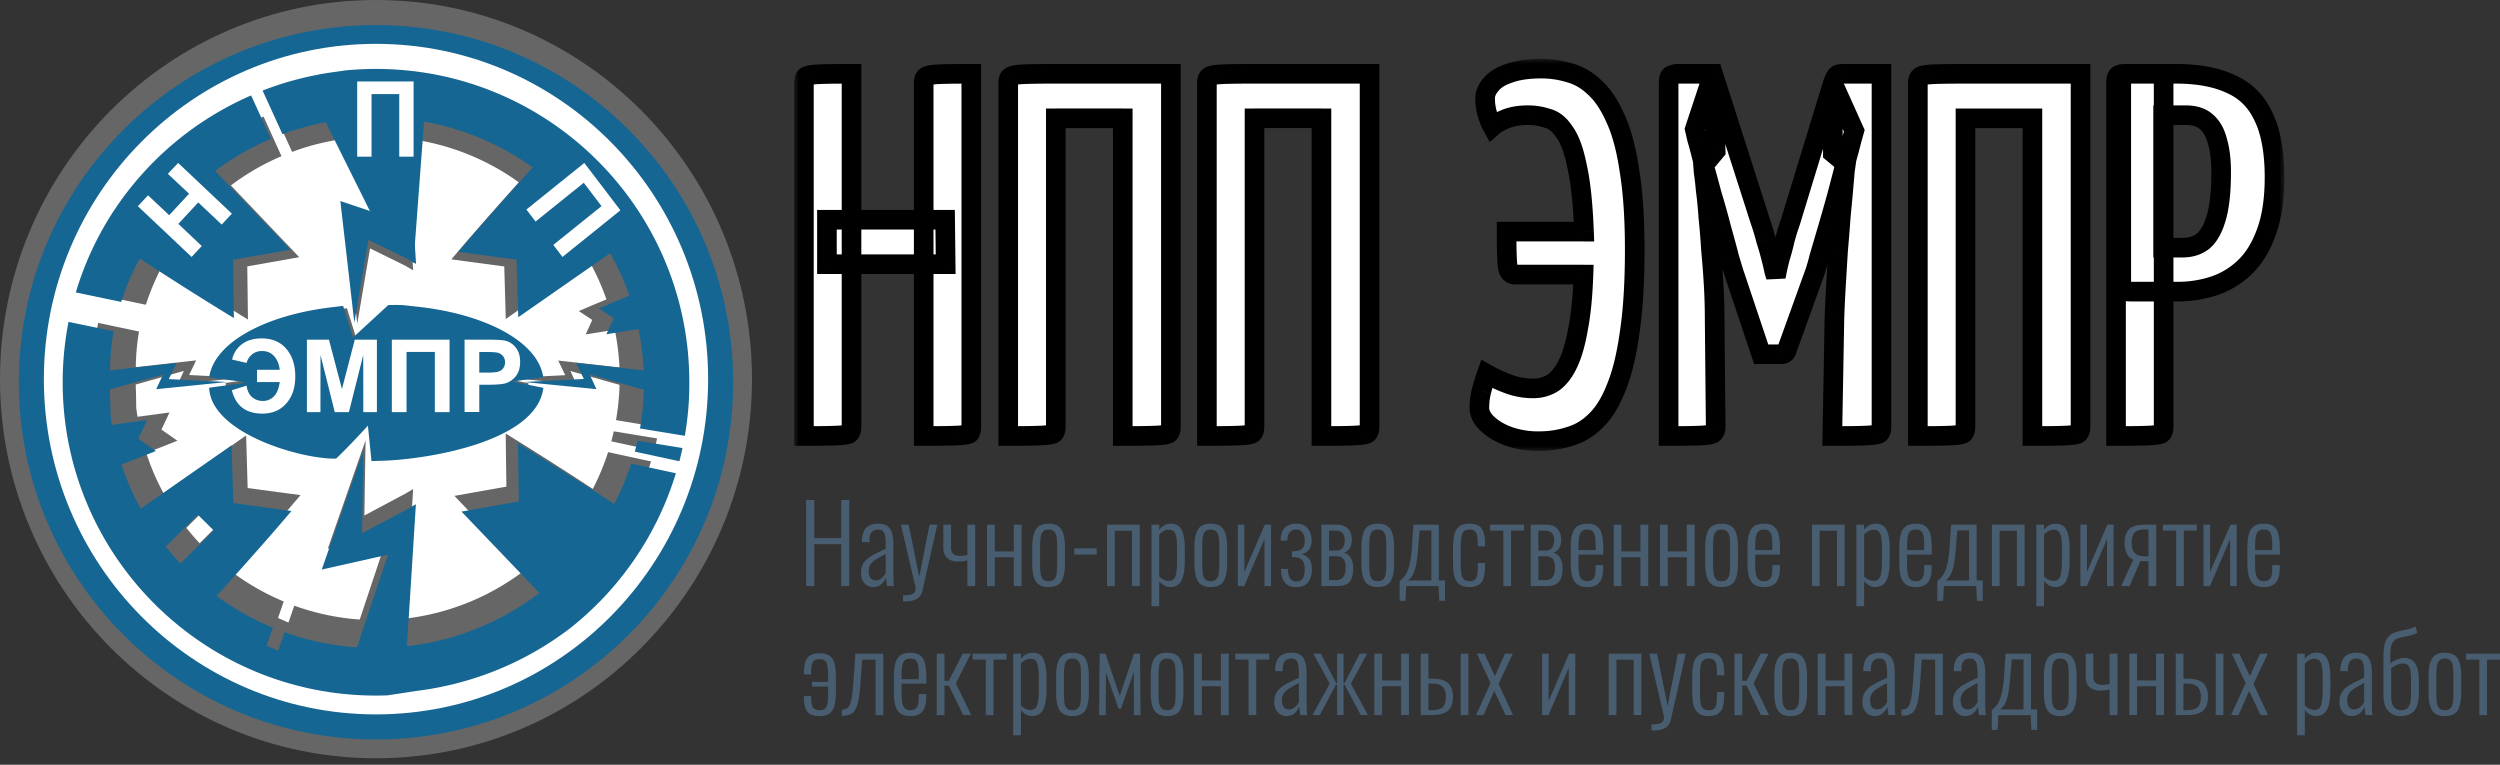 <svg width="255" height="78" fill="none" xmlns="http://www.w3.org/2000/svg"><rect width="100%" height="100%" fill="#333333" stroke="none"/><mask id="a" maskUnits="userSpaceOnUse" x="81" y="6" width="152" height="40" fill="#000"><path fill="#fff" d="M81 6h152v40H81z"/><path d="M94.216 44.472V8.478c0-.317.072-.528.214-.634.142-.14.533-.228 1.174-.263.675-.036 1.831-.053 3.467-.053v35.994c0 .317-.053.546-.16.686-.107.106-.516.176-1.227.211-.676.036-1.831.053-3.468.053zm-12.216 0V8.478c0-.317.053-.528.16-.634.142-.14.551-.228 1.227-.263.676-.036 1.832-.053 3.468-.053v35.994c0 .317-.072.546-.214.686-.107.106-.498.176-1.173.211-.676.036-1.832.053-3.468.053zm2.347-17.522v-4.539h12.057l.053 4.539h-12.11zm18.492 17.522V8.478c0-.317.071-.528.213-.634.142-.14.551-.228 1.227-.263.676-.036 1.814-.053 3.414-.053h11.737v35.994c0 .317-.071.546-.214.686-.142.106-.551.176-1.227.211-.675.036-1.831.053-3.467.053V12.067h-6.829v31.455c0 .317-.071.546-.213.686-.142.106-.551.176-1.227.211-.676.036-1.814.053-3.414.053zm20.265 0V8.478c0-.317.072-.528.214-.634.142-.14.551-.228 1.227-.263.676-.036 1.814-.053 3.414-.053h11.736v35.994c0 .317-.071.546-.213.686-.142.106-.551.176-1.227.211-.676.036-1.831.053-3.467.053V12.067h-6.829v31.455c0 .317-.071.546-.213.686-.143.106-.552.176-1.227.211-.676.036-1.814.053-3.415.053zm33.822.528a9.154 9.154 0 01-2.987-.475c-.889-.317-1.618-.739-2.187-1.267-.569-.527-.854-1.073-.854-1.636 0-.633.071-1.214.213-1.741.143-.563.32-1.144.534-1.742.747.422 1.511.774 2.294 1.055a7.19 7.19 0 002.454.423c.747 0 1.422-.194 2.027-.58.605-.423 1.12-1.092 1.547-2.006.427-.915.765-2.112 1.014-3.59.284-1.477.462-3.29.533-5.435h-6.988c-.427 0-.676-.282-.747-.845-.071-.563-.107-1.742-.107-3.536h7.895c-.106-2.815-.337-5.014-.693-6.597-.32-1.619-.747-2.797-1.28-3.536-.498-.774-1.085-1.25-1.761-1.425a6.262 6.262 0 00-1.974-.317c-.853 0-1.6.123-2.24.37-.605.246-1.067.51-1.387.791a6.36 6.36 0 01-.534-1.32 5.693 5.693 0 01-.213-1.583c0-.457.195-.914.587-1.372.391-.492 1.013-.88 1.867-1.161.853-.317 1.956-.475 3.307-.475.961 0 1.903.14 2.828.422.924.247 1.778.74 2.56 1.478.818.739 1.53 1.794 2.134 3.167.64 1.372 1.121 3.166 1.441 5.383.355 2.181.533 4.856.533 8.022 0 3.378-.178 6.228-.533 8.55-.32 2.287-.783 4.152-1.387 5.595-.569 1.442-1.263 2.55-2.081 3.325-.782.774-1.671 1.301-2.667 1.583-.961.317-2.01.475-3.148.475zm22.715-8.867l-2.72-8.127a55.511 55.511 0 01-.534-1.742c-.213-.845-.48-1.83-.8-2.956a73.028 73.028 0 00-.96-3.43c-.32-1.197-.623-2.305-.907-3.325a54.37 54.37 0 00-.64-2.428l-.214-.95 1.867-5.647 4.802 14.989c.213.598.409 1.249.586 1.952.214.669.392 1.285.534 1.848.142.563.249 1.02.32 1.372l.16.528.107-.528c.071-.352.178-.81.32-1.372.178-.563.338-1.161.48-1.795.178-.668.373-1.302.587-1.9l4.321-14.144 2.187 4.855-.267.95a52.75 52.75 0 01-.64 2.375 249.61 249.61 0 01-.853 3.273c-.32 1.16-.64 2.287-.961 3.377l-.853 2.903c-.214.845-.391 1.443-.534 1.795l-2.774 7.705c-.071.282-.266.422-.586.422h-2.028zm-9.442 8.34V8.477c0-.458.089-.722.267-.792a1.54 1.54 0 01.693-.158h3.574l.267 7.864-1.28 1.53.053.686c.071.423.142 1.038.214 1.848.106.774.195 1.688.266 2.744.107 1.02.196 2.111.267 3.272.107 1.126.196 2.287.267 3.484a57.97 57.97 0 01.106 3.43L175 43.522c0 .317-.089.546-.267.686-.142.106-.551.176-1.227.211-.675.036-1.778.053-3.307.053zm16.698 0l.213-11.929c.036-1.09.089-2.234.16-3.43.071-1.196.142-2.375.213-3.536.107-1.197.196-2.322.267-3.378a283.078 283.078 0 00.427-4.75l.107-.739-1.334-1.108V8.478c.107-.317.213-.546.32-.686.107-.176.32-.264.64-.264h4.001v35.994c0 .317-.071.546-.213.686-.142.106-.569.176-1.281.211-.675.036-1.849.053-3.52.053zm8.726-.001V8.478c0-.317.072-.528.214-.634.142-.14.551-.228 1.227-.263.676-.036 1.814-.053 3.414-.053h11.736v35.994c0 .317-.071.546-.213.686-.142.106-.551.176-1.227.211-.676.036-1.832.053-3.467.053V12.067h-6.829v31.455c0 .317-.071.546-.213.686-.143.106-.552.176-1.227.211-.676.036-1.814.053-3.415.053zm21.76-14.725c-.569 0-.889-.088-.96-.264-.036-.21-.054-.545-.054-1.002V8.53c0-.07.018-.247.054-.528.035-.317.266-.475.693-.475h4.855c2.24 0 4.107.352 5.601 1.055 1.494.669 2.596 1.777 3.308 3.325.747 1.549 1.12 3.607 1.12 6.175 0 2.252-.285 4.135-.854 5.648-.533 1.477-1.262 2.656-2.187 3.536a8.288 8.288 0 01-3.147 1.9c-1.174.387-2.419.58-3.735.58h-4.694zm-1.547 14.725V8.478c0-.352.053-.598.16-.74.142-.14.409-.21.8-.21h2.987c.463 0 .73.158.801.475l.106.475v35.044c0 .317-.071.546-.213.686-.142.106-.551.176-1.227.211-.64.036-1.778.053-3.414.053zm4.801-19.21h1.974c.853 0 1.565-.23 2.134-.687.569-.493 1.013-1.302 1.333-2.428.321-1.126.481-2.656.481-4.591 0-1.232-.125-2.27-.374-3.114-.213-.88-.587-1.549-1.12-2.006-.498-.457-1.209-.686-2.134-.686h-2.294v13.511z"/></mask><path d="M94.216 44.472V8.478c0-.317.072-.528.214-.634.142-.14.533-.228 1.174-.263.675-.036 1.831-.053 3.467-.053v35.994c0 .317-.053.546-.16.686-.107.106-.516.176-1.227.211-.676.036-1.831.053-3.468.053zm-12.216 0V8.478c0-.317.053-.528.16-.634.142-.14.551-.228 1.227-.263.676-.036 1.832-.053 3.468-.053v35.994c0 .317-.072.546-.214.686-.107.106-.498.176-1.173.211-.676.036-1.832.053-3.468.053zm2.347-17.522v-4.539h12.057l.053 4.539h-12.11zm18.492 17.522V8.478c0-.317.071-.528.213-.634.142-.14.551-.228 1.227-.263.676-.036 1.814-.053 3.414-.053h11.737v35.994c0 .317-.071.546-.214.686-.142.106-.551.176-1.227.211-.675.036-1.831.053-3.467.053V12.067h-6.829v31.455c0 .317-.071.546-.213.686-.142.106-.551.176-1.227.211-.676.036-1.814.053-3.414.053zm20.265 0V8.478c0-.317.072-.528.214-.634.142-.14.551-.228 1.227-.263.676-.036 1.814-.053 3.414-.053h11.736v35.994c0 .317-.071.546-.213.686-.142.106-.551.176-1.227.211-.676.036-1.831.053-3.467.053V12.067h-6.829v31.455c0 .317-.071.546-.213.686-.143.106-.552.176-1.227.211-.676.036-1.814.053-3.415.053zm33.822.528a9.154 9.154 0 01-2.987-.475c-.889-.317-1.618-.739-2.187-1.267-.569-.527-.854-1.073-.854-1.636 0-.633.071-1.214.213-1.741.143-.563.32-1.144.534-1.742.747.422 1.511.774 2.294 1.055a7.19 7.19 0 002.454.423c.747 0 1.422-.194 2.027-.58.605-.423 1.12-1.092 1.547-2.006.427-.915.765-2.112 1.014-3.59.284-1.477.462-3.29.533-5.435h-6.988c-.427 0-.676-.282-.747-.845-.071-.563-.107-1.742-.107-3.536h7.895c-.106-2.815-.337-5.014-.693-6.597-.32-1.619-.747-2.797-1.28-3.536-.498-.774-1.085-1.25-1.761-1.425a6.262 6.262 0 00-1.974-.317c-.853 0-1.6.123-2.24.37-.605.246-1.067.51-1.387.791a6.36 6.36 0 01-.534-1.32 5.693 5.693 0 01-.213-1.583c0-.457.195-.914.587-1.372.391-.492 1.013-.88 1.867-1.161.853-.317 1.956-.475 3.307-.475.961 0 1.903.14 2.828.422.924.247 1.778.74 2.56 1.478.818.739 1.53 1.794 2.134 3.167.64 1.372 1.121 3.166 1.441 5.383.355 2.181.533 4.856.533 8.022 0 3.378-.178 6.228-.533 8.55-.32 2.287-.783 4.152-1.387 5.595-.569 1.442-1.263 2.55-2.081 3.325-.782.774-1.671 1.301-2.667 1.583-.961.317-2.01.475-3.148.475zm22.715-8.867l-2.72-8.127a55.511 55.511 0 01-.534-1.742c-.213-.845-.48-1.83-.8-2.956a73.028 73.028 0 00-.96-3.43c-.32-1.197-.623-2.305-.907-3.325a54.37 54.37 0 00-.64-2.428l-.214-.95 1.867-5.647 4.802 14.989c.213.598.409 1.249.586 1.952.214.669.392 1.285.534 1.848.142.563.249 1.02.32 1.372l.16.528.107-.528c.071-.352.178-.81.32-1.372.178-.563.338-1.161.48-1.795.178-.668.373-1.302.587-1.9l4.321-14.144 2.187 4.855-.267.95a52.75 52.75 0 01-.64 2.375 249.61 249.61 0 01-.853 3.273c-.32 1.16-.64 2.287-.961 3.377l-.853 2.903c-.214.845-.391 1.443-.534 1.795l-2.774 7.705c-.071.282-.266.422-.586.422h-2.028zm-9.442 8.34V8.477c0-.458.089-.722.267-.792a1.54 1.54 0 01.693-.158h3.574l.267 7.864-1.28 1.53.053.686c.071.423.142 1.038.214 1.848.106.774.195 1.688.266 2.744.107 1.02.196 2.111.267 3.272.107 1.126.196 2.287.267 3.484a57.97 57.97 0 01.106 3.43L175 43.522c0 .317-.089.546-.267.686-.142.106-.551.176-1.227.211-.675.036-1.778.053-3.307.053zm16.698 0l.213-11.929c.036-1.09.089-2.234.16-3.43.071-1.196.142-2.375.213-3.536.107-1.197.196-2.322.267-3.378a283.078 283.078 0 00.427-4.75l.107-.739-1.334-1.108V8.478c.107-.317.213-.546.32-.686.107-.176.32-.264.64-.264h4.001v35.994c0 .317-.071.546-.213.686-.142.106-.569.176-1.281.211-.675.036-1.849.053-3.52.053zm8.726-.001V8.478c0-.317.072-.528.214-.634.142-.14.551-.228 1.227-.263.676-.036 1.814-.053 3.414-.053h11.736v35.994c0 .317-.071.546-.213.686-.142.106-.551.176-1.227.211-.676.036-1.832.053-3.467.053V12.067h-6.829v31.455c0 .317-.071.546-.213.686-.143.106-.552.176-1.227.211-.676.036-1.814.053-3.415.053zm21.76-14.725c-.569 0-.889-.088-.96-.264-.036-.21-.054-.545-.054-1.002V8.53c0-.07.018-.247.054-.528.035-.317.266-.475.693-.475h4.855c2.24 0 4.107.352 5.601 1.055 1.494.669 2.596 1.777 3.308 3.325.747 1.549 1.12 3.607 1.12 6.175 0 2.252-.285 4.135-.854 5.648-.533 1.477-1.262 2.656-2.187 3.536a8.288 8.288 0 01-3.147 1.9c-1.174.387-2.419.58-3.735.58h-4.694zm-1.547 14.725V8.478c0-.352.053-.598.16-.74.142-.14.409-.21.8-.21h2.987c.463 0 .73.158.801.475l.106.475v35.044c0 .317-.071.546-.213.686-.142.106-.551.176-1.227.211-.64.036-1.778.053-3.414.053zm4.801-19.21h1.974c.853 0 1.565-.23 2.134-.687.569-.493 1.013-1.302 1.333-2.428.321-1.126.481-2.656.481-4.591 0-1.232-.125-2.27-.374-3.114-.213-.88-.587-1.549-1.12-2.006-.498-.457-1.209-.686-2.134-.686h-2.294v13.511z" fill="#fff"/><path d="M94.216 44.472h-1v1h1v-1zm.214-36.628l.596.804.057-.043.05-.05-.703-.71zm1.174-.263l-.052-1-.003.001.055.999zm3.467-.053h1v-1h-1v1zm-.16 36.68l.703.711.051-.05.043-.057-.797-.604zm-1.227.211l-.05-.998h-.002l.052.998zM82 44.472h-1v1h1v-1zm.16-36.628l.703.711-.703-.71zm1.227-.263l-.052-1 .052 1zm3.468-.053h1v-1h-1v1zm-.214 36.68l-.703-.71.703.71zM84.347 26.95h-1v1h1v-1zm0-4.539v-1h-1v1h1zm12.057 0l1-.012-.012-.988h-.988v1zm.053 4.539v1h1.012l-.012-1.012-1 .012zm6.382 17.522h-1v1h1v-1zm.213-36.628l.596.804.057-.043.05-.05-.703-.71zm1.227-.263l-.052-1 .052 1zm15.151-.053h1v-1h-1v1zm-.214 36.68l.596.803.057-.042.051-.05-.704-.71zm-1.227.211l-.052-.998.052.998zm-3.467.053h-1v1h1v-1zm0-32.405h1v-1h-1v1zm-6.829 0v-1h-1v1h1zm-.213 32.141l.596.803.057-.042.05-.05-.703-.71zm15.624.264h-1v1h1v-1zm.214-36.628l.596.804.057-.043.05-.05-.703-.71zm1.227-.263l-.052-1 .052 1zm15.15-.053h1v-1h-1v1zm-.213 36.68l.596.803.057-.042.05-.05-.703-.71zm-1.227.211l-.052-.998.052.998zm-3.467.053h-1v1h1v-1zm0-32.405h1v-1h-1v1zm-6.829 0v-1h-1v1h1zm-.213 32.141l.596.803.057-.042.05-.05-.703-.71zm26.193.317l-.336.942.012.004.324-.946zm-2.187-1.267l-.68.733.68-.733zm-.641-3.377l.966.26.002-.008.002-.007-.97-.245zm.534-1.742l.492-.87-1.035-.585-.399 1.119.942.336zm2.294 1.055l-.339.941.339-.94zm4.481-.158l.539.842.017-.01.017-.012-.573-.82zm1.547-2.005l.906.422-.906-.422zm1.014-3.59l-.982-.188-.003.011-.001.011.986.167zm.533-5.435l1 .033.034-1.033h-1.034v1zm-7.735-.845l.992-.125-.992.125zm-.107-3.536v-1h-1v1h1zm7.895 0v1h1.039l-.039-1.038-1 .038zm-.693-6.597l-.981.194.002.012.003.013.976-.22zm-1.28-3.536l-.841.54.014.023.016.022.811-.585zm-1.761-1.425l-.313.95.03.01.031.007.252-.967zm-4.214.052l-.359-.933-.009.004-.01.003.378.926zm-1.387.792l-.876.483.601 1.09.935-.822-.66-.75zm-.16-4.275l.76.65.011-.014.012-.014-.783-.622zm1.867-1.161l.313.95.017-.006.018-.006-.348-.938zm6.135-.053l-.291.957.016.005.017.005.258-.967zm2.56 1.478l-.686.727.008.008.008.007.67-.742zm2.134 3.167l-.915.403.005.01.004.01.906-.423zm1.441 5.383l-.99.143.001.009.002.009.987-.161zm0 16.572l-.989-.151-.002.013.991.138zm-1.387 5.595l-.923-.387-.004.01-.004.01.931.367zm-2.081 3.325l-.687-.727-.008.008-.008.008.703.71zm-2.667 1.583l-.272-.962-.021.006-.02.006.313.95zm19.567-8.392l-.948.318.229.682h.719v-1zm-2.72-8.127l.948-.318-.001-.002-.947.32zm-.534-1.742l-.969.245.004.019.006.019.959-.283zm-.8-2.956l-.97.245.004.015.004.014.962-.274zm-.96-3.43l-.966.258.004.018.006.017.956-.293zm-.907-3.325l-.972.237.004.016.005.015.963-.268zm-.64-2.428l-.976.22.007.032.01.033.959-.285zm-.214-.95l-.949-.314-.087.263.061.27.975-.219zm1.867-5.647l.953-.305-.223-.695h-.73v1zm4.802 14.989l-.953.305.005.015.006.016.942-.336zm.586 1.952l-.969.245.007.03.01.03.952-.305zm.534 1.848l.969-.245-.969.245zm.32 1.372l-.98.198.009.047.014.045.957-.29zm.16.528l-.957.29 1.937-.092-.98-.198zm.107-.528l-.98-.198.98.198zm.32-1.372l-.954-.302-.009.028-.007.029.97.245zm.48-1.795l-.966-.257-.005.019-.005.02.976.218zm.587-1.9l.942.336.007-.021.007-.023-.956-.292zm4.321-14.144l-.948-.32-.004.014-.004.014.956.292zm2.187 4.855l.963.27.098-.35-.149-.33-.912.41zm-.267.95l-.962-.27-.006.02-.004.019.972.231zm-.64 2.375l-.96-.277-.005.016-.004.016.969.245zm-.853 3.273l.964.265.002-.007-.966-.258zm-.961 3.377l-.959-.281.959.281zm-.853 2.903l-.959-.283-.006.02-.005.018.97.245zm-.534 1.795l-.927-.375-.007.018-.006.018.94.339zm-2.774 7.705l-.941-.339-.016.047-.012.047.969.245zm-12.056 8.761h-1v1h1v-1zm.267-36.786l.368.93.038-.015.037-.019-.443-.896zM175 15.392l.767.641.246-.293-.013-.382-1 .034zm-1.28 1.53l-.767-.641-.262.312.032.407.997-.078zm.053.686l-.997.078.004.044.007.044.986-.166zm.214 1.848l-.997.087.003.025.003.024.991-.136zm.266 2.744l-.997.067.001.019.002.018.994-.104zm.267 3.272l-.998.061.001.017.001.017.996-.095zm.267 3.484l-.998.059.998-.06zm.106 3.43h-1v.01l1-.01zM175 43.522h1v-.01l-1 .01zm-.267.686l.596.803.013-.009.012-.01-.621-.784zm12.164.264l-1-.018-.018 1.018h1.018v-1zm.213-11.928l-1-.032v.015l1 .017zm.373-6.966l-.996-.09-.001.015-.001.014.998.06zm.267-3.378l-.995-.097-.002.015-.001.015.998.067zm.427-4.75l-.99-.143-.005.033-.002.032.997.078zm.107-.739l.989.143.08-.554-.43-.358-.639.77zm-1.334-1.108h-1v.469l.361.3.639-.77zm.32-7.811l.797.604.031-.041.027-.045-.855-.518zm4.641-.264h1v-1h-1v1zm-.213 36.68l.596.803.057-.042.05-.05-.703-.71zm-1.281.211l-.049-.998h-.003l.052.998zm5.206.053h-1v1h1v-1zm.214-36.628l.596.804.057-.043.05-.05-.703-.71zm1.227-.263l-.052-1 .052 1zm15.15-.053h1v-1h-1v1zm-.213 36.68l.596.803.057-.042.05-.05-.703-.71zm-1.227.211l-.052-.998.052.998zm-3.467.053h-1v1h1v-1zm0-32.405h1v-1h-1v1zm-6.829 0v-1h-1v1h1zm-.213 32.141l.596.803.057-.042.05-.05-.703-.71zm16.158-14.725l-.986.166.018.108.041.101.927-.375zm0-21.48l.992.125.001-.014-.993-.111zm11.149.58l-.426.905.009.004.009.004.408-.913zm3.308 3.325l-.909.418.004.008.004.009.901-.435zm.266 11.823l-.936-.353-.004.013.94.34zm-2.187 3.536l.689.724-.689-.724zm-3.147 1.9l.313.95-.313-.95zm-9.976 15.305h-1v1h1v-1zm.16-36.733l-.703-.711-.051.05-.043.057.797.604zm4.694.739h1v-.111l-.024-.108-.976.219zm-.213 35.73l.596.803.057-.042.05-.05-.703-.71zm-1.227.211l-.052-.998h-.003l.055.998zm1.387-19.158h-1v1h1v-1zm4.108-.686l.626.78.014-.012.014-.012-.654-.756zm1.333-2.428l-.961-.273.961.273zm.107-7.705l-.972.235.006.024.007.023.959-.282zm-1.12-2.006l-.677.736.013.012.013.011.651-.759zm-4.428-.686v-1h-1v1h1zM95.217 44.472V8.478h-2v35.994h2zm0-35.994c0-.092.01-.107 0-.077a.538.538 0 01-.191.247L93.834 7.04c-.541.402-.618 1.043-.618 1.437h2zm-.084.077c-.084.084-.155.112-.156.113-.006.003.014-.006.072-.02.12-.026.316-.053.61-.069l-.11-1.997c-.347.02-.667.054-.938.115-.228.052-.602.157-.884.437l1.406 1.421zm.523.024c.647-.033 1.78-.051 3.415-.051v-2c-1.636 0-2.815.017-3.52.054l.105 1.997zm2.415-1.051v35.994h2V7.528h-2zm0 35.994a1.308 1.308 0 01-.014.182c-.002.008 0 .002.007-.015a.417.417 0 01.05-.085l1.594 1.208c.308-.406.363-.908.363-1.29h-2zm.137-.025a.778.778 0 01.243-.163.594.594 0 01-.096.02c-.147.026-.38.05-.72.067l.099 1.997a8.29 8.29 0 00.96-.092c.13-.023.27-.053.403-.099.11-.037.328-.12.517-.308l-1.406-1.422zm-.576-.076c-.647.034-1.78.051-3.416.051v2c1.637 0 2.816-.017 3.52-.054l-.104-1.997zM83 44.472V8.478h-2v35.994h2zm0-35.994a1.097 1.097 0 01.01-.151.336.336 0 01-.028.067c-.02.04-.056.1-.119.161l-1.406-1.421a1.491 1.491 0 00-.386.703 2.63 2.63 0 00-.071.64h2zm-.137.077a.646.646 0 01-.163.117c-.004.002.02-.008.084-.021.13-.029.342-.056.655-.072l-.104-1.997a6.305 6.305 0 00-.972.113c-.227.05-.616.152-.906.439l1.406 1.421zm.576.024c.647-.033 1.78-.051 3.416-.051v-2c-1.636 0-2.816.017-3.52.054l.104 1.997zm2.416-1.051v35.994h2V7.528h-2zm0 35.994a.73.73 0 01-.005.092l-.004.02a.43.43 0 01.091-.137l1.407 1.422c.418-.413.51-.964.51-1.397h-2zm.083-.025a.77.77 0 01.172-.13c.036-.019.06-.027.065-.029.007-.002-.016.006-.084.018a5.838 5.838 0 01-.675.065l.104 1.997a7.57 7.57 0 00.925-.093 2.56 2.56 0 00.396-.101c.111-.04.32-.124.504-.305l-1.407-1.422zm-.522-.076c-.647.034-1.78.051-3.416.051v2c1.636 0 2.815-.017 3.52-.054l-.104-1.997zm-.069-16.471v-4.539h-2v4.539h2zm-1-3.539h12.057v-2H84.347v2zm11.057-.988l.053 4.539 2-.024-.053-4.539-2 .024zm1.053 3.527h-12.11v2h12.11v-2zm7.382 18.522V8.478h-2v35.994h2zm0-35.994c0-.092.011-.107.001-.077a.539.539 0 01-.192.247l-1.192-1.607c-.541.402-.617 1.043-.617 1.437h2zm-.084.077a.613.613 0 01-.116.093.273.273 0 01-.047.024c-.004.002.019-.008.084-.021.13-.029.342-.056.655-.072l-.104-1.997a6.316 6.316 0 00-.972.113c-.227.05-.616.152-.906.439l1.406 1.421zm.576.024c.647-.034 1.762-.051 3.362-.051v-2c-1.6 0-2.762.017-3.466.054l.104 1.997zm3.362-.051h11.737v-2h-11.737v2zm10.737-1v35.994h2V7.528h-2zm0 35.994a.837.837 0 01-.005.092c-.003.02-.005.025-.003.02a.42.42 0 01.091-.137l1.407 1.422c.417-.413.51-.964.51-1.397h-2zm.191-.117c.09-.067.156-.084.135-.077a1.061 1.061 0 01-.123.027c-.149.025-.376.05-.696.066l.104 1.997c.356-.018.672-.047.932-.092.204-.035.558-.106.839-.315l-1.191-1.606zm-.684.016c-.647.034-1.779.051-3.415.051v2c1.636 0 2.815-.017 3.519-.054l-.104-1.997zm-2.415 1.051V12.067h-2v32.405h2zm-1-33.405h-6.829v2h6.829v-2zm-7.829 1v31.455h2V12.067h-2zm0 31.455a.64.64 0 01-.005.092l-.003.02c.002-.005.008-.023.022-.048a.429.429 0 01.07-.089l1.406 1.422c.418-.413.51-.964.51-1.397h-2zm.191-.117c.091-.067.157-.084.135-.077a.88.88 0 01-.122.027c-.149.025-.376.05-.696.066l.104 1.997c.356-.018.671-.047.931-.092.205-.035.559-.106.84-.315l-1.192-1.606zm-.683.016c-.647.034-1.762.051-3.362.051v2c1.601 0 2.762-.017 3.466-.054l-.104-1.997zm17.903 1.051V8.478h-2v35.994h2zm0-35.994c0-.092.012-.107.001-.077a.534.534 0 01-.191.247l-1.192-1.607c-.542.402-.618 1.043-.618 1.437h2zm-.083.077a.646.646 0 01-.116.093.273.273 0 01-.047.024c-.004.002.019-.008.084-.021.13-.029.342-.056.655-.072l-.104-1.997a6.3 6.3 0 00-.972.113c-.227.05-.616.152-.906.439l1.406 1.421zm.576.024c.647-.034 1.762-.051 3.362-.051v-2c-1.601 0-2.762.017-3.466.054l.104 1.997zm3.362-.051h11.736v-2h-11.736v2zm10.736-1v35.994h2V7.528h-2zm0 35.994a.905.905 0 01-.004.092l-.004.02c.002-.005.008-.023.023-.048a.389.389 0 01.069-.089l1.406 1.422c.418-.413.51-.964.51-1.397h-2zm.191-.117c.091-.067.157-.084.135-.077a.963.963 0 01-.122.027c-.149.025-.376.05-.696.066l.104 1.997c.356-.018.671-.047.931-.092.205-.035.559-.106.84-.315l-1.192-1.606zm-.683.016c-.647.034-1.779.051-3.415.051v2c1.635 0 2.815-.017 3.519-.054l-.104-1.997zm-2.415 1.051V12.067h-2v32.405h2zm-1-33.405h-6.829v2h6.829v-2zm-7.829 1v31.455h2V12.067h-2zm0 31.455a.64.64 0 01-.005.092c-.002.02-.005.025-.003.02a.24.24 0 01.022-.048.456.456 0 01.069-.089l1.407 1.422c.418-.413.51-.964.51-1.397h-2zm.191-.117c.091-.067.157-.084.135-.077a1.074 1.074 0 01-.122.027c-.149.025-.377.05-.696.066l.104 1.997c.356-.018.671-.047.931-.092.204-.035.559-.106.84-.315l-1.192-1.606zm-.683.016c-.647.034-1.763.051-3.363.051v2c1.601 0 2.762-.017 3.467-.054l-.104-1.997zm30.459.579a8.156 8.156 0 01-2.663-.421l-.648 1.892c1.038.356 2.144.529 3.311.529v-2zm-2.652-.417c-.788-.28-1.392-.64-1.842-1.058l-1.36 1.467c.687.637 1.541 1.122 2.531 1.475l.671-1.884zm-1.842-1.058c-.445-.412-.534-.71-.534-.903h-2c0 .934.48 1.727 1.174 2.37l1.36-1.467zm-.534-.903c0-.559.063-1.05.179-1.481l-1.931-.52a7.654 7.654 0 00-.248 2.001h2zm.183-1.496c.134-.53.302-1.08.506-1.651l-1.884-.672c-.223.625-.41 1.236-.561 1.833l1.939.49zm-.928-1.117c.794.45 1.61.825 2.447 1.126l.677-1.881a13.936 13.936 0 01-2.14-.986l-.984 1.741zm2.447 1.126a8.196 8.196 0 002.793.482v-2a6.198 6.198 0 01-2.116-.363l-.677 1.881zm2.793.482c.93 0 1.794-.244 2.566-.739l-1.078-1.684a2.68 2.68 0 01-1.488.423v2zm2.6-.761c.792-.553 1.405-1.385 1.88-2.403l-1.812-.845c-.379.812-.797 1.317-1.214 1.608l1.146 1.64zm1.88-2.403c.479-1.025.836-2.317 1.094-3.845l-1.972-.332c-.241 1.427-.559 2.528-.934 3.332l1.812.845zm1.09-3.822c.297-1.546.478-3.414.551-5.592l-1.999-.067c-.07 2.114-.245 3.87-.516 5.28l1.964.379zm-.449-6.625h-6.988v2h6.988v-2zm-6.988 0a.394.394 0 01.242.126c.032.036.038.059.033.044a.62.62 0 01-.03-.14l-1.984.25c.048.386.173.82.483 1.17a1.64 1.64 0 001.256.55v-2zm.245.03c-.062-.49-.099-1.604-.099-3.411h-2c0 1.781.034 3.025.115 3.662l1.984-.251zm-1.099-2.411h7.895v-2h-7.895v2zm8.895-1.038c-.108-2.838-.342-5.108-.717-6.778l-1.952.438c.336 1.496.564 3.625.67 6.416l1.999-.076zm-.712-6.753c-.329-1.664-.79-3.013-1.451-3.928l-1.621 1.171c.406.563.799 1.571 1.11 3.145l1.962-.388zm-1.42-3.883c-.59-.917-1.362-1.595-2.35-1.852l-.504 1.935c.364.095.765.367 1.172.999l1.682-1.082zm-2.289-1.834a7.26 7.26 0 00-2.287-.367v2c.57 0 1.122.089 1.661.266l.626-1.899zm-2.287-.367c-.947 0-1.82.136-2.599.436l.718 1.867c.501-.193 1.122-.303 1.881-.303v-2zm-2.618.443c-.659.269-1.233.584-1.67.967l1.321 1.502c.204-.18.554-.392 1.104-.617l-.755-1.852zm-.134 1.235a5.444 5.444 0 01-.448-1.114l-1.922.555a7.45 7.45 0 00.619 1.525l1.751-.966zm-.448-1.114a4.677 4.677 0 01-.174-1.306h-2c0 .648.082 1.27.252 1.861l1.922-.555zm-.174-1.306c0-.152.061-.388.347-.722l-1.52-1.3c-.497.58-.827 1.26-.827 2.022h2zm.37-.75c.228-.287.653-.588 1.397-.833l-.626-1.9c-.963.318-1.783.791-2.337 1.49l1.566 1.243zm1.432-.845c.702-.26 1.675-.413 2.959-.413V6c-1.418 0-2.65.165-3.655.537l.696 1.876zM157.246 8a8.66 8.66 0 012.537.379l.582-1.913A10.66 10.66 0 00157.246 6v2zm2.57.389c.745.198 1.455.599 2.132 1.238l1.373-1.454c-.888-.839-1.885-1.423-2.99-1.717l-.515 1.933zm2.148 1.253c.683.617 1.322 1.54 1.889 2.828l1.83-.806c-.642-1.458-1.425-2.645-2.378-3.506l-1.341 1.484zm1.898 2.847c.584 1.252 1.045 2.942 1.357 5.104l1.979-.286c-.328-2.272-.827-4.17-1.523-5.663l-1.813.845zm1.36 5.122c.344 2.11.52 4.727.52 7.861h2c0-3.2-.179-5.93-.546-8.183l-1.974.322zm.52 7.861c0 3.347-.176 6.143-.522 8.399l1.977.303c.366-2.39.545-5.293.545-8.702h-2zm-.524 8.412c-.313 2.238-.759 4.01-1.319 5.346l1.845.773c.649-1.55 1.128-3.506 1.455-5.842l-1.981-.277zm-1.327 5.366c-.534 1.355-1.158 2.322-1.837 2.965l1.374 1.453c.957-.905 1.72-2.154 2.324-3.684l-1.861-.734zm-1.853 2.98c-.67.664-1.414 1.1-2.236 1.333l.544 1.924c1.169-.33 2.204-.95 3.098-1.834l-1.406-1.422zm-2.277 1.345c-.848.28-1.79.425-2.835.425v2c1.232 0 2.388-.171 3.461-.525l-.626-1.9zm20.829-7.76l-2.721-8.127-1.897.635 2.721 8.128 1.897-.635zm-2.722-8.129c-.099-.296-.272-.86-.522-1.705l-1.918.566c.249.843.431 1.44.545 1.778l1.895-.639zm-.511-1.667c-.217-.857-.486-1.852-.808-2.984l-1.924.547c.318 1.12.582 2.095.793 2.927l1.939-.49zm-.801-2.956a72.104 72.104 0 00-.973-3.478l-1.912.586c.351 1.146.666 2.273.946 3.382l1.939-.49zm-.963-3.444c-.321-1.199-.624-2.31-.91-3.335l-1.926.537c.283 1.017.584 2.122.904 3.315l1.932-.517zm-.902-3.303a52.898 52.898 0 00-.653-2.476l-1.917.57c.171.575.38 1.366.627 2.38l1.943-.474zm-.636-2.41l-.16-.713-.04-.178-.01-.044-.002-.011-.001-.003v-.001l-.976.219-.975.22v.003a.89.89 0 00.013.056l.04.178.16.712 1.951-.438zm-.239-.417l1.867-5.647-1.899-.628-1.867 5.647 1.899.628zm-.035-5.656l4.801 14.989 1.905-.61-4.801-14.99-1.905.61zm4.812 15.02c.201.564.388 1.184.559 1.861l1.939-.49a22.777 22.777 0 00-.614-2.043l-1.884.672zm.576 1.92c.208.653.38 1.25.516 1.789l1.939-.49a32.61 32.61 0 00-.55-1.907l-1.905.608zm.516 1.789c.141.555.243.995.31 1.325l1.96-.396a29.651 29.651 0 00-.331-1.42l-1.939.49zm.333 1.417a85.177 85.177 0 00.15.495l.008.025.001.006.001.001.957-.29.957-.29-.001-.002-.001-.006a85.177 85.177 0 01-.158-.52l-1.914.581zm1.117.238l.98.198.001-.002.001-.006.005-.025.02-.1.08-.395-1.96-.396a45.03 45.03 0 00-.08.396l-.02.099-.005.024-.002.007v.001l.98.199zm1.087-.33c.067-.33.169-.77.309-1.325l-1.939-.49a30.7 30.7 0 00-.33 1.419l1.96.396zm.293-1.27a22.46 22.46 0 00.503-1.876l-1.952-.438a20.449 20.449 0 01-.458 1.712l1.907.603zm.493-1.838a23.07 23.07 0 01.563-1.82l-1.884-.673a24.713 24.713 0 00-.611 1.98l1.932.513zm.577-1.865l4.321-14.144-1.912-.584-4.322 14.144 1.913.584zm2.453-14.026l2.187 4.856 1.824-.821-2.187-4.856-1.824.821zm3.099 4.445l-.963-.27-.001.004a1.08 1.08 0 00-.015.056l-.05.178-.2.712 1.925.54.2-.712.05-.178.013-.045a.069.069 0 01.003-.01l.001-.003v-.001l-.963-.27zm-1.239.719c-.137.576-.346 1.35-.628 2.329l1.921.555c.286-.992.505-1.8.652-2.421l-1.945-.463zm-.637 2.361c-.248.98-.531 2.066-.85 3.26l1.932.516c.321-1.2.606-2.295.857-3.286l-1.939-.49zm-.848 3.252a220.916 220.916 0 01-.956 3.362l1.919.563c.322-1.096.643-2.228.965-3.394l-1.928-.531zm-.956 3.362l-.853 2.901 1.918.566.854-2.904-1.919-.563zm-.864 2.94c-.212.841-.376 1.38-.491 1.664l1.855.75c.17-.422.361-1.078.575-1.925l-1.939-.49zm-.504 1.7l-2.775 7.705 1.882.678 2.774-7.706-1.881-.677zm-2.803 7.8a.48.48 0 01.185-.25c.121-.087.216-.084.198-.084v2c.301 0 .654-.066.97-.294.327-.234.505-.563.586-.883l-1.939-.49zm.383-.334h-2.028v2h2.028v-2zm-10.47 9.34V8.477h-2v35.994h2zm0-35.995c0-.084.004-.144.009-.185.005-.042.01-.05.005-.037a.485.485 0 01-.082.143.726.726 0 01-.297.217l-.736-1.86c-.469.186-.686.581-.78.861-.094.28-.119.584-.119.86h2zm-.29.104a.544.544 0 01.25-.054v-2c-.395 0-.779.085-1.137.262l.887 1.792zm.25-.054h3.574v-2h-3.574v2zm2.575-.966l.267 7.864 1.999-.068-.267-7.864-1.999.068zm.499 7.188l-1.28 1.53 1.534 1.284 1.28-1.53-1.534-1.284zm-.513 2.172l-.997.078v.003l.001.008.002.032.01.128.04.515 1.994-.155-.04-.515-.01-.128-.002-.033-.001-.008v-.002l-.997.077zm-.933.852c.064.383.133.967.203 1.77l1.993-.176a26.201 26.201 0 00-.224-1.926l-1.972.332zm.209 1.818c.103.745.189 1.635.26 2.675l1.995-.134a40.945 40.945 0 00-.274-2.814l-1.981.273zm.263 2.712c.105 1.004.193 2.08.263 3.23l1.996-.123a78.366 78.366 0 00-.27-3.315l-1.989.208zm.265 3.263c.106 1.113.194 2.263.265 3.448l1.996-.119c-.072-1.207-.162-2.38-.269-3.518l-1.992.189zm.265 3.448c.07 1.178.104 2.302.104 3.371h2c0-1.112-.036-2.276-.108-3.49l-1.996.119zm.104 3.38L174 43.533l2-.02-.107-11.136-2 .02zM174 43.523c0 .069-.01.076.001.047a.354.354 0 01.112-.145l1.241 1.569c.502-.398.646-.976.646-1.47h-2zm.138-.117c.09-.067.156-.084.135-.077a1.061 1.061 0 01-.123.027c-.149.025-.376.05-.696.066l.104 1.997c.356-.018.672-.047.932-.092.204-.035.558-.106.839-.315l-1.191-1.606zm-.684.016c-.647.034-1.727.051-3.255.051v2c1.53 0 2.656-.017 3.359-.054l-.104-1.997zm14.442 1.07l.214-11.929-2-.035-.213 11.927 1.999.036zm.213-11.914c.036-1.081.089-2.215.159-3.404l-1.996-.118a128.35 128.35 0 00-.162 3.457l1.999.065zm.159-3.404c.071-1.195.142-2.374.214-3.534l-1.997-.122c-.071 1.161-.142 2.34-.213 3.538l1.996.118zm.211-3.506c.108-1.203.197-2.336.269-3.4l-1.996-.134a153.21 153.21 0 01-.265 3.356l1.992.178zm.266-3.37c.107-1.093.197-2.046.268-2.86l-1.992-.175c-.071.805-.16 1.752-.266 2.84l1.99.195zm.268-2.86c.071-.81.125-1.447.161-1.91l-1.994-.155c-.035.453-.088 1.082-.159 1.89l1.992.176zm.154-1.844l.08-.554.02-.139.005-.034.001-.01v-.002l-.989-.143-.99-.143-.001.003-.001.009-.005.034-.02.139-.08.554 1.98.286zm-.244-1.651l-1.334-1.108-1.278 1.538 1.333 1.108 1.279-1.538zm-.973-.34V8.479h-2v7.125h2zm-.052-6.805c.045-.134.085-.234.118-.305.035-.076.054-.1.051-.096l-1.594-1.208c-.207.272-.355.626-.471.97l1.896.64zm.227-.487a.545.545 0 01-.234.208c-.051.021-.057.01.019.01v-2c-.463 0-1.121.129-1.495.745l1.71 1.037zm-.215.218h2.774v-2h-2.774v2zm2.774 0h1.014v-2h-1.014v2zm1.014 0h.213v-2h-.213v2zm-.787-1v35.994h2V7.528h-2zm0 35.994a.64.64 0 01-.005.092c-.002.02-.005.025-.003.02.002-.005.008-.023.022-.048a.429.429 0 01.07-.089l1.406 1.422c.418-.413.51-.964.51-1.397h-2zm.191-.117c.096-.071.167-.088.14-.08a1.115 1.115 0 01-.134.029 6.93 6.93 0 01-.74.067l.099 1.997c.373-.018.7-.047.967-.091.133-.022.27-.05.399-.09.116-.037.293-.101.461-.226l-1.192-1.606zm-.737.016c-.646.034-1.796.051-3.468.051v2c1.671 0 2.868-.017 3.572-.054l-.104-1.997zm6.258 1.051V8.478h-2v35.994h2zm0-35.994c0-.092.012-.107.001-.077a.534.534 0 01-.191.247l-1.192-1.607c-.542.402-.618 1.043-.618 1.437h2zm-.083.077a.647.647 0 01-.116.093.32.32 0 01-.047.024c-.004.002.019-.008.084-.021.13-.029.342-.056.655-.072l-.104-1.997a6.3 6.3 0 00-.972.113c-.227.05-.616.152-.906.439l1.406 1.421zm.576.024c.647-.034 1.762-.051 3.362-.051v-2c-1.601 0-2.762.017-3.466.054l.104 1.997zm3.362-.051h11.736v-2h-11.736v2zm10.736-1v35.994h2V7.528h-2zm0 35.994a.905.905 0 01-.004.092l-.004.02c.002-.005.008-.023.022-.048a.429.429 0 01.07-.089l1.406 1.422c.418-.413.51-.964.51-1.397h-2zm.191-.117c.091-.067.157-.084.135-.077a.963.963 0 01-.122.027c-.149.025-.376.05-.696.066l.104 1.997c.356-.018.671-.047.931-.092.205-.035.559-.106.84-.315l-1.192-1.606zm-.683.016c-.647.034-1.779.051-3.415.051v2c1.635 0 2.815-.017 3.519-.054l-.104-1.997zm-2.415 1.051V12.067h-2v32.405h2zm-1-33.405h-6.829v2h6.829v-2zm-7.829 1v31.455h2V12.067h-2zm0 31.455a.64.64 0 01-.005.092c-.002.02-.005.025-.003.02a.19.19 0 01.022-.048.456.456 0 01.069-.089l1.407 1.422c.417-.413.51-.964.51-1.397h-2zm.191-.117c.091-.067.157-.084.135-.077a1.074 1.074 0 01-.122.027c-.15.025-.377.05-.696.066l.104 1.997c.356-.018.671-.047.931-.092.204-.035.559-.106.84-.315l-1.192-1.606zm-.683.016c-.648.034-1.763.051-3.363.051v2c1.601 0 2.762-.017 3.467-.054l-.104-1.997zm18.397-14.674a2.93 2.93 0 01-.282-.011.801.801 0 01-.12-.019c-.014-.004.031.006.101.053a.749.749 0 01.268.338l-1.854.75c.216.536.712.72.955.787.286.08.612.102.932.102v-2zm.026.57c-.021-.123-.04-.387-.04-.836h-2c0 .465.017.87.068 1.168l1.972-.332zm-.04-.836V8.53h-2v19.95h2zm0-19.95c0 .017-.001.02.001-.001l.008-.084a8.5 8.5 0 01.037-.318l-1.984-.25a6.291 6.291 0 00-.062.653h2zm.047-.417a.454.454 0 01-.058.17.563.563 0 01-.17.188c-.117.08-.182.056-.072.056v-2c-.316 0-.71.055-1.058.293-.39.267-.584.667-.629 1.07l1.987.223zm-.3.414h4.855v-2h-4.855v2zm4.855 0c2.143 0 3.853.337 5.175.96l.852-1.81c-1.665-.784-3.689-1.15-6.027-1.15v2zm5.193.968c1.262.565 2.192 1.492 2.807 2.83l1.817-.835c-.808-1.759-2.083-3.049-3.807-3.82l-.817 1.825zm2.815 2.847c.657 1.362 1.021 3.254 1.021 5.74h2c0-2.65-.383-4.875-1.22-6.61l-1.801.87zm1.021 5.74c0 2.176-.276 3.93-.79 5.296l1.872.704c.625-1.66.918-3.671.918-6h-2zm-.794 5.308c-.493 1.365-1.147 2.4-1.936 3.151l1.378 1.45c1.061-1.01 1.865-2.331 2.439-3.922l-1.881-.679zm-1.936 3.151a7.29 7.29 0 01-2.771 1.675l.626 1.9a9.284 9.284 0 003.523-2.126l-1.378-1.449zm-2.771 1.675c-1.067.352-2.205.53-3.422.53v2a12.85 12.85 0 004.048-.63l-.626-1.9zm-3.422.53h-4.694v2h4.694v-2zm-5.241 15.725V8.478h-2v35.994h2zm0-35.994c0-.13.01-.205.017-.237.003-.015.004-.011-.003.005a.476.476 0 01-.057.097l-1.594-1.208c-.317.418-.363.954-.363 1.343h2zm-.137-.028a.484.484 0 01-.114.085c-.025.013-.037.015-.027.012a.52.52 0 01.074-.012c.042-.004.096-.007.164-.007v-2c-.434 0-1.061.062-1.503.5l1.406 1.422zm.097.078h2.987v-2h-2.987v2zm2.987 0c.134 0 .116.025.037-.022a.469.469 0 01-.212-.284l1.951-.438a1.527 1.527 0 00-.718-.997c-.346-.206-.729-.26-1.058-.26v2zm-.175-.306l.08.356.02.09.005.022.001.005.001.001.975-.218.976-.22v-.001l-.002-.006-.005-.022-.02-.09-.08-.355-1.951.438zm.082.256v35.044h2V8.478h-2zm0 35.044a.64.64 0 01-.005.092l-.003.02c.002-.005.008-.023.022-.048a.429.429 0 01.07-.089l1.406 1.422c.418-.413.51-.964.51-1.397h-2zm.191-.117c.091-.067.157-.084.135-.077a.88.88 0 01-.122.027c-.149.025-.376.05-.696.066l.104 1.997c.356-.018.671-.047.931-.092.205-.035.559-.106.84-.315l-1.192-1.606zm-.686.016c-.609.033-1.722.051-3.359.051v2c1.635 0 2.798-.017 3.469-.054l-.11-1.997zm1.442-17.16h1.974v-2h-1.974v2zm1.974 0c1.041 0 1.985-.283 2.76-.907l-1.253-1.558c-.362.29-.841.465-1.507.465v2zm2.788-.93c.777-.673 1.295-1.693 1.641-2.91l-1.923-.547c-.295 1.034-.666 1.632-1.027 1.945l1.309 1.512zm1.641-2.91c.357-1.254.519-2.89.519-4.865h-2c0 1.894-.159 3.32-.442 4.318l1.923.547zm.519-4.865c0-1.293-.13-2.432-.415-3.397l-1.918.565c.213.725.333 1.66.333 2.832h2zm-.402-3.35c-.249-1.025-.708-1.9-1.441-2.529l-1.302 1.518c.334.287.621.748.799 1.482l1.944-.471zm-1.416-2.506c-.741-.681-1.728-.95-2.81-.95v2c.767 0 1.203.189 1.457.422l1.353-1.472zm-2.81-.95h-2.294v2h2.294v-2zm-3.294 1v13.511h2V11.75h-2z" fill="#000" mask="url(#a)"/><path d="M38.351 74.786c19.77 0 35.795-16.026 35.795-35.795 0-19.77-16.026-35.795-35.795-35.795-19.768 0-35.794 16.026-35.794 35.795 0 19.769 16.026 35.795 35.794 35.795z" fill="#fff"/><path d="M38.352 77.342c21.18 0 38.351-17.313 38.351-38.67C76.703 17.313 59.533 0 38.352 0 17.17 0 0 17.314 0 38.671 0 60.03 17.17 77.342 38.352 77.342z" fill="#666"/><path d="M38.352 75.425c20.121 0 36.434-16.312 36.434-36.434 0-20.122-16.313-36.434-36.434-36.434-20.122 0-36.435 16.312-36.435 36.434 0 20.122 16.313 36.434 36.434 36.434z" fill="#166693"/><path d="M38.352 72.868c18.71 0 33.877-15.31 33.877-34.197 0-18.886-15.167-34.197-33.877-34.197S4.475 19.784 4.475 38.671s15.167 34.197 33.877 34.197z" fill="#fff"/><path d="M60.95 61.588c12.482-12.483 12.482-32.712 0-45.195-12.484-12.483-32.713-12.483-45.196 0-12.483 12.483-12.483 32.712 0 45.195 12.484 12.483 32.712 12.483 45.195 0z" fill="#fff"/><path fill-rule="evenodd" clip-rule="evenodd" d="M67.025 44.718c-.093.42-.193.832-.301 1.244l-4.373-.948c.093-.335.178-.677.255-1.019l4.42.723zM23.552 18.914l6.97 7.321-5.3.94.069 5.418a336.907 336.907 0 01-8.707-5.534 25.37 25.37 0 00-1.707 4.026l-4.211-.886c2.441-8.215 8.444-14.907 16.216-18.312l1.831 4.042a24.36 24.36 0 00-5.16 2.985zm33.986 3.995a23.74 23.74 0 00-1.39-1.54l-3.006 2.993 1.468 1.461 2.928-2.914zM20.362 55.413l3.082-3.07-1.468-1.461-2.966 2.961c.425.536.88 1.065 1.352 1.57zm21.84-23.892c-1.537-.164-1.089-.164-2.634-.164L36.3 34.381l-.912-2.938c-.03 0-.757.093-.788.093-6.428.715-11.117 3.334-11.58 6.537v.023c4.272.622 4.264.342 0 .964v.015c.2 4.275 8.675 6.67 11.735 6.576 0 0 .965-.894 2.943-3.062l.333 3.303c.046 0 .903-.023.95-.023 4.04-.11 14.27-1.703 14.926-6.747v-.031l-2.874-.59 2.866-.397v-.023c-.471-3.226-5.215-5.86-11.697-6.56zm25.418 9.187C68.987 23.18 59.987 6.68 37.891 9.206l-3.074.474c-.472.062-.95.132-1.414.217l-.27.04h.053a28.27 28.27 0 00-5.23 1.5l1.839 4.057a24.466 24.466 0 016.806-1.485l3.083 9.234-4.543-1.54 1.298 11.318 1.306-7.687 3.6 1.772.796.466-.843-13.462a24.654 24.654 0 0111.62 4.485c-2.635 2.953-4.543 5.09-6.876 7.858l5.393.723.154 5.363 8.49-5.946a24.527 24.527 0 011.778 3.948 120.02 120.02 0 00-2.813 1.19l1.368.901-.672 1.477 2.966-.474c.255 1.243.418 2.526.48 3.84l-6.25-.7.718 1.492-5.532.28 6.69.66-.633-1.367 5.014 1.414a23.957 23.957 0 01-.363 3.599l4.427.73c.17-.94.286-1.904.363-2.875zM39.104 67.733l3.206-.49c.51-.062 1.013-.14 1.507-.233l.054-.008h-.008c10.708-1.95 19.369-9.739 22.544-19.936l-4.38-.949a24.294 24.294 0 01-1.561 3.754 374.526 374.526 0 00-8.885-5.65l.07 5.417-5.3.94 7.2 7.563a24.774 24.774 0 01-12.237 4.96l.827-13.214-.796.466-4.18 2.231.124-7.672-3.848 11.045 6.127-1.391-2.874 8.627a24.607 24.607 0 01-6.675-1.414l-.595 1.718-1.066-.459.58-1.687a24.67 24.67 0 01-5.2-2.953c2.657-2.977 4.566-5.115 6.914-7.897l-5.392-.723-.155-5.363-8.42 5.9a24.035 24.035 0 01-1.77-4.12c1.167-.443 2.07-.793 3.175-1.244l-1.622-1.134.819-1.741-3.26.435a31.586 31.586 0 01-.132-.917 75.022 75.022 0 00-.054-2.37l4.914-1.392-.634 1.368 6.56-.676-5.393-.273.718-1.492-6.157.692c.023-1.205.108-2.355.332-3.638l-4.172-.878c-.092.482-.177.964-.24 1.454-.107.668-.2 1.336-.293 1.997-.008-.039-.015-.062-.015-.054 0 .054-.008.116-.008.17-.433 3.14.533 4.874-.131 7.486-2.627 8.526 8.76 24.436 29.782 23.745z" fill="#666"/><path fill-rule="evenodd" clip-rule="evenodd" d="M39.517 70.927l3.106-.472a29.7 29.7 0 001.665-.256l.054-.007h-.015a32.245 32.245 0 0013.801-6.094A32.043 32.043 0 0068.94 48.27l-4.561-.984a26.752 26.752 0 01-1.728 4.12c-3.648-2.362-6.42-4.127-9.813-6.202l.078 5.946-5.847 1.03 7.946 8.3a27.322 27.322 0 01-13.507 5.436l.914-14.487-.876.511-4.616 2.447.132-8.41-4.244 12.119 6.761-1.518-3.175 9.455a27.414 27.414 0 01-7.373-1.55l-.659 1.882-1.177-.503.643-1.843a26.777 26.777 0 01-5.74-3.236c2.928-3.26 5.043-5.614 7.63-8.657l-5.933-.82-.17-5.878-9.279 6.458a26.568 26.568 0 01-1.952-4.514c1.286-.488 2.285-.868 3.501-1.37l-1.789-1.248.906-1.912-3.601.488c-.054-.333-.1-.666-.14-1.007a68.132 68.132 0 00-.062-2.602l5.422-1.517-.697 1.494 7.234-.735-5.948-.295.79-1.641-6.793.75c.031-1.315.124-2.585.372-3.987l-4.6-.96a32.357 32.357 0 00-.597 6.164c0 17.654 14.313 31.955 31.963 31.955.396 0 .775-.007 1.162-.023zm30.337-26.474l-4.577-.75c.224-1.286.364-2.602.395-3.95l-5.53-1.556.697 1.494-7.389-.727 6.103-.31-.797-1.642 6.893.767c-.07-1.44-.24-2.842-.527-4.212l-3.268.526.743-1.626-1.51-.999c1.069-.472 1.936-.828 3.106-1.308a26.62 26.62 0 00-1.96-4.329l-9.371 6.528-.17-5.877-5.949-.79c2.58-3.028 4.686-5.374 7.59-8.618a27.24 27.24 0 00-12.825-4.917l.93 14.766-.876-.511-3.981-1.944-1.44 8.433-1.426-12.397 5.02 1.688-3.409-10.128a27.488 27.488 0 00-7.512 1.626l-2.03-4.452c1.844-.72 3.78-1.27 5.77-1.642h-.062l.295-.046c.519-.093 1.038-.17 1.564-.24l.829-.124a33.09 33.09 0 013.168-.155c17.658 0 31.963 14.31 31.963 31.956a31.006 31.006 0 01-.457 5.466zm-.24 1.247c-.093.457-.201.906-.318 1.347l-4.546-.983c.1-.372.194-.743.28-1.115l4.584.751zM7.732 29.827l4.631.968a26.9 26.9 0 011.883-4.422c3.655 2.37 6.21 3.996 9.61 6.07l-.077-5.946 5.848-1.03-7.69-8.03a27.511 27.511 0 015.7-3.275l-2.022-4.429a32.092 32.092 0 00-14.026 11.8l-.031.04c-.07.1-.132.2-.194.302a31.645 31.645 0 00-3.632 7.952zm34.775 1.448c7.156.766 12.392 3.654 12.903 7.185v.023l-3.168.434 3.176.643v.038c-.728 5.53-12.02 7.28-16.482 7.403a46 46 0 00-1.045.03l-.364-3.615c-2.177 2.385-3.245 3.36-3.245 3.36-3.377.109-12.733-2.524-12.95-7.208v-.016c4.709-.689 4.724-.38.008-1.06v-.024c.511-3.508 5.692-6.38 12.787-7.162.03-.008.836-.101.875-.101l1.007 3.221 3.601-3.314c1.696-.015 1.2-.015 2.897.163zM18.405 57.477a26.577 26.577 0 01-1.495-1.726l3.276-3.245 1.619 1.603-3.4 3.368z" fill="#166693"/><path fill-rule="evenodd" clip-rule="evenodd" d="M26.217 37.723h2.316c-.06-.553-.244-1.013-.556-1.373-.305-.36-.724-.545-1.25-.545-.395 0-.73.115-1.005.33a1.715 1.715 0 00-.571.882l-1.478-.338a2.674 2.674 0 011.006-1.572c.518-.391 1.188-.59 2.01-.59 1.075 0 1.92.36 2.522 1.073.61.714.907 1.65.907 2.8 0 .782-.138 1.45-.42 2.017a3.28 3.28 0 01-1.157 1.312c-.488.307-1.082.468-1.775.468-1.684 0-2.727-.798-3.116-2.386l1.501-.468c.076.53.267.928.571 1.182.305.253.67.383 1.09.383.434 0 .807-.153 1.12-.46.312-.307.51-.79.601-1.465h-2.316v-1.25zm5.089 4.318v-7.394h2.247l1.325 5.04 1.31-5.04h2.255v7.394h-1.386l-.008-5.822-1.462 5.822h-1.44l-1.455-5.822-.008 5.822h-1.378zm8.66-7.394h5.889v7.394h-1.5v-6.144h-2.888v6.144h-1.5v-7.394zm7.42 7.394v-7.394h2.4c.906 0 1.5.038 1.774.107.427.115.785.353 1.067.721.29.376.426.852.426 1.442 0 .453-.084.836-.243 1.143a2.093 2.093 0 01-.625.729c-.252.176-.51.291-.777.345-.358.069-.876.107-1.546.107h-.975v2.785h-1.501v.015zm1.5-6.144v2.11h.816c.586 0 .982-.039 1.18-.116a.963.963 0 00.465-.36.983.983 0 00.168-.575.955.955 0 00-.237-.668 1.044 1.044 0 00-.601-.33c-.175-.03-.534-.053-1.074-.053h-.716v-.008z" fill="#fff"/><path d="M19.543 26.207l-5.48-5.174 1.035-1.112 2.16 2.03 2.026-2.189-2.16-2.031 1.046-1.112 5.48 5.174-1.035 1.112-2.397-2.258-2.026 2.19 2.386 2.258-1.035 1.112zM59.6 16.619l3.68 4.834-5.908 4.754-.934-1.226 4.917-3.956-1.811-2.382-4.918 3.955-.934-1.226L59.6 16.62z" fill="#fff"/><path fill-rule="evenodd" clip-rule="evenodd" d="M32.6 11.211l5.628 11.317 3.945 4.318 1.292-17.258L32.6 11.21z" fill="#166693"/><path d="M36.445 8.31h5.742v7.67h-1.463V9.597h-2.827v6.383h-1.463V8.31h.01z" fill="#fff"/><path d="M82.227 51h.83v3.891h2.751V51h.82v8.78h-.82v-4.271h-2.75v4.27h-.832V51zm6.848 8.877c-.374 0-.676-.134-.906-.401-.23-.267-.346-.6-.346-.997 0-.412.08-.752.238-1.02.165-.267.417-.505.755-.715.338-.209.845-.465 1.521-.769v-.444c0-.39-.025-.694-.076-.91-.043-.218-.122-.373-.237-.467-.108-.094-.262-.14-.464-.14-.582 0-.874.357-.874 1.072v.217l-.776-.01c.007-.644.144-1.117.41-1.42.266-.304.694-.456 1.284-.456.546 0 .934.166 1.165.499.237.332.355.856.355 1.571v3.046c0 .202.004.434.011.694.015.26.03.444.043.552h-.7l-.12-.867a1.508 1.508 0 01-.485.694c-.223.18-.489.27-.798.27zm.248-.672c.216 0 .41-.072.583-.217a1.8 1.8 0 00.431-.531v-1.95c-.489.26-.845.462-1.068.606a1.69 1.69 0 00-.496.488c-.108.173-.162.4-.162.683 0 .31.065.541.194.693.137.152.31.228.518.228zm2.788 1.517c.504 0 .842-.054 1.014-.162a.538.538 0 00.26-.488c0-.137-.033-.332-.098-.585a8.053 8.053 0 00-.108-.456l-1.284-5.516h.788l1.079 5.332 1.046-5.332h.798l-1.51 6.709c-.093.397-.28.683-.56.856-.281.173-.688.26-1.22.26h-.205v-.618zm6.558-3.555a5.008 5.008 0 01-.907.109c-1.028 0-1.542-.48-1.542-1.442v-2.32h.787v2.342c0 .563.306.845.917.845.209 0 .457-.032.745-.097v-3.09h.798v6.265h-.798v-2.612zm2.011-3.652h.788v2.73h1.941v-2.73h.799v6.264h-.799v-2.937h-1.941v2.937h-.788v-6.264zm6.273 6.362c-.619 0-1.05-.192-1.295-.575-.244-.39-.366-.986-.366-1.788V55.78c0-.802.122-1.395.366-1.778.245-.39.676-.585 1.295-.585.626 0 1.061.195 1.305.585.245.383.367.976.367 1.778v1.734c0 .802-.122 1.398-.367 1.788-.244.383-.679.575-1.305.575zm0-.596c.259 0 .449-.069.572-.206.129-.138.212-.322.248-.553.036-.238.054-.56.054-.965v-1.82a6.54 6.54 0 00-.054-.954c-.036-.239-.119-.427-.248-.564-.123-.137-.313-.206-.572-.206-.259 0-.45.069-.572.206-.122.137-.201.325-.237.564a6.54 6.54 0 00-.054.953v1.821c0 .405.018.727.054.965.036.231.115.416.237.553.122.137.313.206.572.206zm2.626-3.349h2.287v.628h-2.287v-.628zm3.343-2.417h3.333v6.264h-.788v-5.647h-1.758v5.647h-.787v-6.264zm4.53 0h.787v.52c.324-.412.723-.618 1.197-.618.547 0 .917.228 1.112.683.201.448.302 1.051.302 1.81v1.322c0 .86-.112 1.518-.335 1.973-.223.448-.611.672-1.165.672-.388 0-.759-.199-1.111-.596v2.558h-.787v-8.324zm1.779 5.733c.331 0 .551-.155.659-.466.115-.31.172-.82.172-1.528V55.91c0-.672-.057-1.153-.172-1.442-.108-.289-.335-.433-.68-.433-.324 0-.647.162-.971.488v4.27c.288.303.619.455.992.455zm4.262.629c-.619 0-1.05-.192-1.295-.575-.245-.39-.367-.986-.367-1.788V55.78c0-.802.122-1.395.367-1.778.245-.39.676-.585 1.295-.585.625 0 1.06.195 1.305.585.244.383.367.976.367 1.778v1.734c0 .802-.123 1.398-.367 1.788-.245.383-.68.575-1.305.575zm0-.596c.258 0 .449-.069.571-.206.13-.138.212-.322.248-.553.036-.238.054-.56.054-.965v-1.82a6.54 6.54 0 00-.054-.954c-.036-.239-.118-.427-.248-.564-.122-.137-.313-.206-.571-.206-.259 0-.45.069-.572.206-.122.137-.202.325-.238.564-.036.23-.053.549-.053.953v1.821c0 .405.017.727.053.965.036.231.116.416.238.553.122.137.313.206.572.206zm2.766-5.766h.668v4.823l2.083-4.823h.636v6.264h-.669v-4.812l-2.06 4.812h-.658v-6.264zm5.963 6.373c-1.036 0-1.554-.622-1.554-1.864h.702c0 .86.291 1.29.873 1.29.303 0 .518-.113.648-.337.129-.224.194-.549.194-.975 0-.412-.101-.712-.302-.9-.194-.188-.529-.282-1.003-.282v-.585c.489 0 .827-.087 1.014-.26.194-.174.291-.444.291-.813 0-.347-.076-.625-.227-.834-.143-.21-.352-.315-.625-.315-.612 0-.917.38-.917 1.138h-.691c0-1.156.543-1.734 1.629-1.734.511 0 .892.163 1.144.488.259.325.388.73.388 1.214 0 .426-.101.755-.302.986a1.188 1.188 0 01-.744.412c.33.094.589.253.776.477.195.224.292.589.292 1.095 0 .57-.137 1.015-.41 1.333-.274.31-.666.466-1.176.466zm2.559-6.373h1.511c.561 0 .963.14 1.208.422.252.282.381.643.388 1.084 0 .318-.061.6-.183.846-.122.238-.327.408-.615.509.331.094.568.285.712.575.151.281.226.62.226 1.018 0 .593-.118 1.044-.356 1.355-.237.304-.668.455-1.294.455h-1.597v-6.264zm1.565 2.644c.251 0 .449-.09.593-.27.151-.181.226-.445.226-.792 0-.65-.32-.976-.96-.976h-.647v2.038h.788zm-.108 3.013c.352 0 .607-.1.766-.303.165-.202.248-.513.248-.932 0-.463-.083-.777-.248-.943-.166-.174-.403-.26-.712-.26h-.734v2.438h.68zm4.289.705c-.618 0-1.05-.192-1.294-.575-.245-.39-.367-.986-.367-1.788V55.78c0-.802.122-1.395.367-1.778.244-.39.676-.585 1.294-.585.626 0 1.061.195 1.306.585.244.383.366.976.366 1.778v1.734c0 .802-.122 1.398-.366 1.788-.245.383-.68.575-1.306.575zm0-.596c.259 0 .45-.069.572-.206.13-.138.212-.322.248-.553.036-.238.054-.56.054-.965v-1.82a6.54 6.54 0 00-.054-.954c-.036-.239-.118-.427-.248-.564-.122-.137-.313-.206-.572-.206-.259 0-.449.069-.571.206-.123.137-.202.325-.238.564a6.54 6.54 0 00-.054.953v1.821c0 .405.018.727.054.965.036.231.115.416.238.553.122.137.312.206.571.206zm2.239-.044c.266-.166.485-.4.658-.704.172-.304.313-.737.42-1.3.108-.572.184-1.323.227-2.255l.097-1.463h2.6v5.69h.626v2.08h-.594l-.064-1.506h-3.302l-.075 1.507h-.593v-2.049zm3.236-.032V54.1h-1.197l-.098 1.04c-.057.925-.129 1.655-.215 2.19-.087.527-.202.936-.346 1.225a1.55 1.55 0 01-.56.65h2.416zm3.881.672c-.461 0-.813-.101-1.058-.304a1.562 1.562 0 01-.496-.834c-.079-.354-.119-.799-.119-1.333v-1.463c0-.607.047-1.092.141-1.453.1-.361.269-.629.507-.802.244-.18.586-.271 1.025-.271.611 0 1.028.17 1.251.51.223.332.334.83.334 1.495v.304h-.733v-.304c0-.368-.029-.654-.087-.856-.05-.202-.136-.343-.258-.423-.123-.087-.292-.13-.507-.13-.245 0-.432.058-.561.174-.123.115-.209.3-.259.552-.043.246-.065.604-.065 1.073v1.756c0 .434.025.773.075 1.02.051.245.141.422.27.53.13.109.313.163.55.163.245 0 .425-.05.54-.152.122-.108.201-.267.237-.477.043-.21.065-.502.065-.878v-.347h.733v.304c0 .47-.043.86-.129 1.17a1.264 1.264 0 01-.464.716c-.23.173-.561.26-.992.26zm3.459-5.756h-1.349v-.606h3.463v.606h-1.327v5.658h-.787v-5.658zm2.793-.606h1.511c.561 0 .963.14 1.208.422.252.282.381.643.388 1.084 0 .318-.061.6-.183.846-.122.238-.327.408-.615.509.331.094.568.285.712.575.151.281.227.62.227 1.018 0 .593-.119 1.044-.356 1.355-.238.304-.669.455-1.295.455h-1.597v-6.264zm1.565 2.644c.251 0 .449-.09.593-.27.151-.181.227-.445.227-.792 0-.65-.32-.976-.961-.976h-.647v2.038h.788zm-.108 3.013c.352 0 .608-.1.766-.303.165-.202.248-.513.248-.932 0-.463-.083-.777-.248-.943-.166-.174-.403-.26-.712-.26h-.734v2.438h.68zm4.311.705c-.403 0-.726-.08-.971-.239-.244-.158-.424-.415-.539-.77-.115-.353-.173-.834-.173-1.44v-1.583c0-.614.058-1.095.173-1.442.122-.354.305-.607.55-.758.252-.152.575-.228.971-.228.431 0 .762.094.992.282.238.18.399.455.486.824.093.368.14.863.14 1.484v.564h-2.524v1.095c0 .6.068 1.019.205 1.257.136.238.366.358.69.358.273 0 .482-.087.626-.26.151-.174.226-.488.226-.943v-.434h.766v.347c0 .607-.126 1.073-.377 1.398-.252.325-.666.488-1.241.488zm.852-3.761v-.52c0-.376-.021-.672-.064-.89a.908.908 0 00-.238-.509c-.122-.122-.305-.184-.55-.184-.223 0-.399.05-.529.152-.129.094-.222.264-.28.51-.058.238-.086.577-.086 1.018v.423h1.747zm1.84-2.601h.787v2.73h1.942v-2.73h.799v6.264h-.799v-2.937h-1.942v2.937h-.787v-6.264zm4.73 0h.788v2.73h1.941v-2.73h.799v6.264h-.799v-2.937h-1.941v2.937h-.788v-6.264zm6.273 6.362c-.619 0-1.05-.192-1.295-.575-.244-.39-.366-.986-.366-1.788V55.78c0-.802.122-1.395.366-1.778.245-.39.676-.585 1.295-.585.626 0 1.061.195 1.305.585.245.383.367.976.367 1.778v1.734c0 .802-.122 1.398-.367 1.788-.244.383-.679.575-1.305.575zm0-.596c.259 0 .449-.069.572-.206.129-.138.212-.322.248-.553.036-.238.054-.56.054-.965v-1.82a6.54 6.54 0 00-.054-.954c-.036-.239-.119-.427-.248-.564-.123-.137-.313-.206-.572-.206-.259 0-.45.069-.572.206-.122.137-.201.325-.237.564a6.54 6.54 0 00-.054.953v1.821c0 .405.018.727.054.965.036.231.115.416.237.553.122.137.313.206.572.206zm4.33.596c-.403 0-.726-.08-.971-.239-.244-.158-.424-.415-.539-.77-.115-.353-.173-.834-.173-1.44v-1.583c0-.614.058-1.095.173-1.442.122-.354.306-.607.55-.758.252-.152.575-.228.971-.228.431 0 .762.094.992.282.238.18.4.455.486.824.093.368.14.863.14 1.484v.564h-2.524v1.095c0 .6.068 1.019.205 1.257.136.238.367.358.69.358.273 0 .482-.087.626-.26.151-.174.226-.488.226-.943v-.434h.766v.347c0 .607-.126 1.073-.377 1.398-.252.325-.665.488-1.241.488zm.852-3.761v-.52c0-.376-.021-.672-.064-.89a.908.908 0 00-.238-.509c-.122-.122-.305-.184-.55-.184-.223 0-.399.05-.528.152-.13.094-.223.264-.281.51-.057.238-.086.577-.086 1.018v.423h1.747zm4.042-2.601h3.333v6.264h-.787v-5.647h-1.759v5.647h-.787v-6.264zm4.53 0h.787v.52c.324-.412.723-.618 1.198-.618.546 0 .917.228 1.111.683.201.448.302 1.051.302 1.81v1.322c0 .86-.112 1.518-.334 1.973-.223.448-.612.672-1.166.672-.388 0-.758-.199-1.111-.596v2.558h-.787v-8.324zm1.78 5.733c.331 0 .55-.155.658-.466.115-.31.172-.82.172-1.528V55.91c0-.672-.057-1.153-.172-1.442-.108-.289-.335-.433-.68-.433-.323 0-.647.162-.971.488v4.27c.288.303.619.455.993.455zm4.282.629c-.402 0-.726-.08-.97-.239-.245-.158-.425-.415-.54-.77-.115-.353-.172-.834-.172-1.44v-1.583c0-.614.057-1.095.172-1.442.122-.354.306-.607.55-.758.252-.152.576-.228.971-.228.432 0 .763.094.993.282.237.18.399.455.485.824.094.368.14.863.14 1.484v.564h-2.524v1.095c0 .6.068 1.019.205 1.257.137.238.367.358.69.358.274 0 .482-.087.626-.26.151-.174.227-.488.227-.943v-.434h.766v.347c0 .607-.126 1.073-.378 1.398-.252.325-.665.488-1.241.488zm.853-3.761v-.52c0-.376-.022-.672-.065-.89a.914.914 0 00-.237-.509c-.123-.122-.306-.184-.551-.184-.223 0-.399.05-.528.152-.13.094-.223.264-.281.51-.057.238-.086.577-.086 1.018v.423h1.748zm1.343 3.121c.266-.166.485-.4.658-.704.173-.304.313-.737.421-1.3.108-.572.183-1.323.226-2.255l.097-1.463h2.6v5.69h.626v2.08h-.593l-.065-1.506h-3.301l-.076 1.507h-.593v-2.049zm3.236-.032V54.1h-1.197l-.097 1.04c-.058.925-.13 1.655-.216 2.19-.086.527-.201.936-.345 1.225a1.559 1.559 0 01-.561.65h2.416zm2.328-5.69h3.333v6.264h-.788v-5.647h-1.758v5.647h-.787v-6.264zm4.53 0h.787v.52c.324-.412.723-.618 1.197-.618.547 0 .917.228 1.112.683.201.448.302 1.051.302 1.81v1.322c0 .86-.112 1.518-.335 1.973-.223.448-.611.672-1.165.672-.388 0-.759-.199-1.111-.596v2.558h-.787v-8.324zm1.779 5.733c.331 0 .551-.155.659-.466.115-.31.172-.82.172-1.528V55.91c0-.672-.057-1.153-.172-1.442-.108-.289-.335-.433-.68-.433-.324 0-.647.162-.971.488v4.27c.288.303.619.455.992.455zm2.719-5.733h.669v4.823l2.082-4.823h.636v6.264h-.669v-4.812l-2.06 4.812h-.658v-6.264zm5.391 3.555a1.186 1.186 0 01-.679-.64 2.637 2.637 0 01-.205-1.073c0-.592.151-1.048.453-1.365.302-.319.856-.477 1.661-.477h1.111v6.264h-.787v-2.536c-.403 0-.676-.01-.82-.032l-1.111 2.568h-.852l1.229-2.71zm1.554-.315v-2.753h-.356c-.54.008-.903.123-1.09.347-.18.224-.269.56-.269 1.008 0 .484.107.838.323 1.062.216.217.586.33 1.111.336h.281zm2.819-2.634h-1.349v-.606h3.463v.606h-1.327v5.658h-.787v-5.658zm2.793-.606h.669v4.823l2.082-4.823h.637v6.264h-.669v-4.812l-2.061 4.812h-.658v-6.264zm6.158 6.362c-.403 0-.727-.08-.971-.239-.245-.158-.424-.415-.539-.77-.116-.353-.173-.834-.173-1.44v-1.583c0-.614.057-1.095.173-1.442.122-.354.305-.607.55-.758.251-.152.575-.228.971-.228.431 0 .762.094.992.282.237.18.399.455.486.824.093.368.14.863.14 1.484v.564h-2.525v1.095c0 .6.069 1.019.205 1.257.137.238.367.358.691.358.273 0 .482-.087.626-.26.151-.174.226-.488.226-.943v-.434h.766v.347c0 .607-.126 1.073-.378 1.398-.251.325-.665.488-1.24.488zm.852-3.761v-.52c0-.376-.022-.672-.065-.89a.914.914 0 00-.237-.509c-.122-.122-.306-.184-.55-.184-.223 0-.399.05-.529.152-.129.094-.223.264-.28.51-.058.238-.087.577-.087 1.018v.423h1.748zM83.597 73.038c-.619 0-1.04-.155-1.263-.466-.222-.318-.334-.795-.334-1.43V71h.734v.13c0 .49.064.834.194 1.03.136.187.363.281.68.281.244 0 .427-.058.55-.173.122-.116.204-.297.248-.542a6.92 6.92 0 00.064-1.084v-.607h-1.65v-.488h1.65v-.607c0-.455-.025-.802-.075-1.04-.043-.239-.126-.409-.248-.51-.123-.108-.302-.162-.54-.162-.352 0-.586.108-.7.325-.116.21-.173.553-.173 1.03v.205H82v-.173c0-.643.112-1.135.334-1.474.23-.34.659-.51 1.284-.51.46 0 .81.102 1.047.304.244.195.402.466.474.813.08.347.119.798.119 1.355v1.409c0 .607-.047 1.09-.14 1.452-.094.361-.263.632-.507.813-.238.173-.576.26-1.014.26zm2.27-.65c.288-.007.504-.087.647-.239.144-.151.256-.426.335-.823.079-.398.147-1.015.205-1.854l.194-2.796h2.848v6.265h-.788v-5.658h-1.37l-.15 2.19c-.065.975-.159 1.708-.281 2.2-.115.484-.288.827-.518 1.03-.23.194-.564.292-1.003.292h-.119v-.607zm6.991.65c-.403 0-.727-.08-.971-.238-.245-.16-.424-.416-.54-.77-.115-.354-.172-.834-.172-1.441v-1.583c0-.614.057-1.094.172-1.441.123-.354.306-.607.55-.76.252-.15.576-.227.971-.227.432 0 .763.094.993.282.237.18.4.455.485.824.094.368.14.863.14 1.485v.563h-2.524v1.095c0 .6.069 1.019.205 1.257.137.239.367.358.69.358.274 0 .483-.087.626-.26.151-.174.227-.488.227-.943v-.434h.766v.347c0 .607-.126 1.073-.378 1.398-.251.326-.665.488-1.24.488zm.852-3.76v-.521c0-.376-.022-.672-.065-.889a.912.912 0 00-.237-.51c-.122-.122-.306-.184-.55-.184-.223 0-.4.051-.529.152-.13.094-.223.264-.28.51-.058.238-.087.578-.087 1.019v.422h1.748zm1.84-2.602h.787v2.764h.442l1.424-2.764h.82l-1.52 3.024 1.563 3.24h-.82l-1.467-3.013h-.442v3.014h-.787v-6.265zm5.002.607h-1.349v-.607h3.463v.607h-1.327v5.658h-.787v-5.658zm2.793-.607h.788v.52c.323-.412.723-.618 1.197-.618.547 0 .917.228 1.111.683.202.448.302 1.052.302 1.81v1.323c0 .86-.111 1.517-.334 1.972-.223.448-.611.672-1.165.672-.388 0-.759-.198-1.111-.596V75h-.788v-8.324zm1.78 5.733c.331 0 .551-.155.658-.466.115-.31.173-.82.173-1.528v-1.344c0-.672-.058-1.152-.173-1.441-.107-.29-.334-.434-.679-.434-.324 0-.648.163-.971.488v4.27c.288.304.618.456.992.456zm4.261.629c-.618 0-1.05-.191-1.294-.574-.245-.39-.367-.987-.367-1.789v-1.734c0-.802.122-1.394.367-1.777.244-.39.676-.586 1.294-.586.626 0 1.061.195 1.306.586.244.383.366.975.366 1.777v1.734c0 .802-.122 1.398-.366 1.789-.245.383-.68.574-1.306.574zm0-.596c.259 0 .45-.069.572-.206.13-.137.212-.321.248-.553.036-.238.054-.56.054-.964v-1.821a6.54 6.54 0 00-.054-.954c-.036-.239-.118-.426-.248-.564-.122-.137-.313-.206-.572-.206-.259 0-.449.07-.571.206-.123.138-.202.326-.238.564a6.54 6.54 0 00-.054.954v1.82c0 .405.018.727.054.965.036.232.115.416.238.553.122.137.312.206.571.206zm2.777-5.766h.594l1.456 4.303 1.456-4.303h.615l.054 6.265h-.68l-.01-4.4-1.306 3.75h-.248l-1.294-3.73-.011 4.38h-.68l.054-6.265zm6.873 6.362c-.618 0-1.05-.191-1.294-.574-.245-.39-.367-.987-.367-1.789v-1.734c0-.802.122-1.394.367-1.777.244-.39.676-.586 1.294-.586.626 0 1.061.195 1.306.586.244.383.366.975.366 1.777v1.734c0 .802-.122 1.398-.366 1.789-.245.383-.68.574-1.306.574zm0-.596c.259 0 .45-.069.572-.206a1.01 1.01 0 00.248-.553c.036-.238.054-.56.054-.964v-1.821a6.54 6.54 0 00-.054-.954 1.025 1.025 0 00-.248-.564c-.122-.137-.313-.206-.572-.206-.259 0-.449.07-.571.206-.123.138-.202.326-.238.564a6.54 6.54 0 00-.054.954v1.82c0 .405.018.727.054.965.036.232.115.416.238.553.122.137.312.206.571.206zm2.766-5.766h.788v2.731h1.942v-2.731h.798v6.265h-.798v-2.938h-1.942v2.938h-.788v-6.265zm5.55.607h-1.348v-.607h3.463v.607h-1.327v5.658h-.788v-5.658zm3.873 5.755c-.374 0-.676-.133-.906-.4-.231-.268-.346-.6-.346-.998 0-.412.08-.752.238-1.019.165-.267.417-.506.755-.715.338-.21.845-.466 1.521-.77v-.444c0-.39-.025-.694-.076-.91-.043-.217-.122-.373-.237-.467-.108-.094-.262-.14-.464-.14-.582 0-.874.357-.874 1.073v.216l-.776-.01c.007-.644.144-1.117.41-1.42.266-.304.694-.456 1.283-.456.547 0 .935.166 1.165.499.238.332.356.856.356 1.572v3.045c0 .203.004.434.011.694.015.26.029.444.043.553h-.701l-.118-.868a1.514 1.514 0 01-.486.694c-.223.18-.489.271-.798.271zm.248-.672c.216 0 .41-.072.582-.217.18-.151.324-.328.432-.53v-1.952c-.489.26-.845.463-1.068.607a1.683 1.683 0 00-.496.488c-.108.174-.162.401-.162.683 0 .31.065.542.194.694a.667.667 0 00.518.227zm4.158-2.634l-1.672-3.056h.766l1.564 3.002h.097v-3.002h.658v3.002h.097l1.554-3.002h.755l-1.661 3.056 1.747 3.209h-.733l-1.662-3.111h-.097v3.11h-.658v-3.11h-.108l-1.661 3.11h-.744l1.758-3.208zm4.555-3.056h.787v2.731h1.942v-2.731h.798v6.265h-.798v-2.938h-1.942v2.938h-.787v-6.265zm4.73 0h.787v2.547h.378c.798.007 1.352.17 1.661.488.309.31.464.776.464 1.398 0 .585-.162 1.037-.485 1.355-.317.318-.885.477-1.705.477h-1.1v-6.265zm4.078 0h.787v6.265h-.787v-6.265zm-2.978 5.766c.561 0 .946-.108 1.154-.325.209-.224.313-.564.313-1.019 0-.44-.1-.777-.302-1.008-.194-.238-.571-.361-1.132-.368h-.346v2.72h.313zm6.025-2.775l-1.403-2.991h.777l1.068 2.298 1.025-2.298h.798l-1.456 3.078 1.478 3.187h-.755l-1.165-2.46-1.09 2.46h-.755l1.478-3.274zm5.253-2.991h.669v4.823l2.082-4.823h.637v6.265h-.669v-4.813l-2.061 4.813h-.658v-6.265zm6.795 0h3.334v6.265h-.788v-5.647h-1.758v5.647h-.788v-6.265zm4.358 7.208c.503 0 .841-.055 1.014-.163a.54.54 0 00.259-.488c0-.137-.033-.332-.097-.585a8.817 8.817 0 00-.108-.455l-1.284-5.517h.787l1.079 5.332 1.047-5.332h.798l-1.51 6.709c-.094.397-.281.683-.561.856-.281.174-.687.26-1.219.26h-.205v-.617zm5.834-.846c-.46 0-.812-.101-1.057-.303a1.562 1.562 0 01-.496-.835c-.079-.354-.119-.798-.119-1.333v-1.463c0-.607.047-1.091.14-1.453.101-.36.27-.628.507-.802.245-.18.587-.27 1.025-.27.612 0 1.029.17 1.252.509.223.332.334.83.334 1.496v.303h-.734v-.303c0-.369-.028-.654-.086-.857-.05-.202-.136-.343-.259-.422-.122-.087-.291-.13-.507-.13-.244 0-.431.057-.561.173-.122.115-.208.3-.259.553-.043.245-.064.603-.064 1.073v1.755c0 .434.025.774.075 1.02.051.245.14.422.27.53.129.109.313.163.55.163.245 0 .424-.05.539-.152.123-.108.202-.267.238-.477.043-.21.064-.502.064-.877v-.347h.734v.303c0 .47-.043.86-.129 1.17-.08.304-.234.543-.464.716-.23.173-.561.26-.993.26zm2.64-6.362h.787v2.764h.443l1.423-2.764h.82l-1.521 3.024 1.564 3.24h-.819l-1.467-3.013h-.443v3.014h-.787v-6.265zm5.725 6.362c-.619 0-1.05-.191-1.295-.574-.244-.39-.367-.987-.367-1.789v-1.734c0-.802.123-1.394.367-1.777.245-.39.676-.586 1.295-.586.625 0 1.06.195 1.305.586.245.383.367.975.367 1.777v1.734c0 .802-.122 1.398-.367 1.789-.245.383-.68.574-1.305.574zm0-.596c.259 0 .449-.069.571-.206.13-.137.213-.321.249-.553.036-.238.053-.56.053-.964v-1.821c0-.405-.017-.723-.053-.954-.036-.239-.119-.426-.249-.564-.122-.137-.312-.206-.571-.206-.259 0-.45.07-.572.206-.122.138-.201.326-.237.564a6.54 6.54 0 00-.054.954v1.82c0 .405.018.727.054.965.036.232.115.416.237.553.122.137.313.206.572.206zm2.766-5.766h.787v2.731h1.942v-2.731h.798v6.265h-.798v-2.938h-1.942v2.938h-.787v-6.265zm5.809 6.362c-.374 0-.676-.133-.906-.4-.231-.268-.346-.6-.346-.998 0-.412.079-.752.238-1.019.165-.267.417-.506.755-.715.338-.21.845-.466 1.521-.77v-.444c0-.39-.025-.694-.076-.91-.043-.217-.122-.373-.237-.467-.108-.094-.262-.14-.464-.14-.582 0-.874.357-.874 1.073v.216l-.776-.01c.007-.644.143-1.117.41-1.42.266-.304.694-.456 1.283-.456.547 0 .935.166 1.165.499.238.332.356.856.356 1.572v3.045c0 .203.004.434.011.694.015.26.029.444.043.553h-.701l-.119-.868a1.504 1.504 0 01-.485.694c-.223.18-.489.271-.798.271zm.248-.672c.216 0 .41-.072.582-.217.18-.151.324-.328.432-.53v-1.952c-.489.26-.845.463-1.068.607a1.683 1.683 0 00-.496.488c-.108.174-.162.401-.162.683 0 .31.065.542.194.694a.667.667 0 00.518.227zm2.475.022c.288-.007.504-.087.647-.239.144-.151.256-.426.335-.823.079-.398.147-1.015.205-1.854l.194-2.796h2.848v6.265h-.788v-5.658h-1.37l-.151 2.19c-.064.975-.158 1.708-.28 2.2-.115.484-.288.827-.518 1.03-.23.194-.564.292-1.003.292h-.119v-.607zm6.505.65c-.374 0-.676-.133-.906-.4-.23-.268-.345-.6-.345-.998 0-.412.079-.752.237-1.019.166-.267.417-.506.755-.715.338-.21.845-.466 1.521-.77v-.444c0-.39-.025-.694-.075-.91-.043-.217-.122-.373-.237-.467-.108-.094-.263-.14-.464-.14-.583 0-.874.357-.874 1.073v.216l-.777-.01c.007-.644.144-1.117.41-1.42.266-.304.694-.456 1.284-.456.546 0 .935.166 1.165.499.237.332.356.856.356 1.572v3.045c0 .203.003.434.011.694.014.26.028.444.043.553h-.701l-.119-.868a1.512 1.512 0 01-.485.694 1.23 1.23 0 01-.799.271zm.248-.672c.216 0 .41-.072.583-.217.18-.151.324-.328.431-.53v-1.952c-.489.26-.845.463-1.068.607a1.696 1.696 0 00-.496.488c-.108.174-.162.401-.162.683 0 .31.065.542.195.694a.665.665 0 00.517.227zm2.465.033a1.94 1.94 0 00.658-.705c.173-.303.313-.737.421-1.3.108-.571.183-1.323.226-2.255l.097-1.463h2.6v5.69h.626v2.081h-.594l-.064-1.506h-3.301l-.076 1.506h-.593V72.4zm3.236-.033v-5.105h-1.197l-.097 1.04c-.058.926-.13 1.655-.216 2.19-.086.528-.201.936-.345 1.225a1.559 1.559 0 01-.561.65h2.416zm3.744.672c-.619 0-1.05-.191-1.295-.574-.244-.39-.367-.987-.367-1.789v-1.734c0-.802.123-1.394.367-1.777.245-.39.676-.586 1.295-.586.625 0 1.06.195 1.305.586.244.383.367.975.367 1.777v1.734c0 .802-.123 1.398-.367 1.789-.245.383-.68.574-1.305.574zm0-.596c.259 0 .449-.069.571-.206a.998.998 0 00.248-.553c.036-.238.054-.56.054-.964v-1.821a6.54 6.54 0 00-.054-.954 1.011 1.011 0 00-.248-.564c-.122-.137-.312-.206-.571-.206-.259 0-.45.07-.572.206a1.066 1.066 0 00-.237.564 6.54 6.54 0 00-.054.954v1.82c0 .405.018.727.054.965.035.232.115.416.237.553.122.137.313.206.572.206zm5.042-2.113a5.007 5.007 0 01-.906.108c-1.029 0-1.543-.48-1.543-1.442v-2.32h.788v2.342c0 .564.305.846.917.846.208 0 .456-.033.744-.098v-3.09h.798v6.266h-.798v-2.612zm2.011-3.653h.788v2.731h1.942v-2.731h.798v6.265h-.798v-2.938h-1.942v2.938h-.788v-6.265zm4.731 0h.787v2.547h.378c.798.007 1.352.17 1.661.488.309.31.464.776.464 1.398 0 .585-.162 1.037-.486 1.355-.316.318-.884.477-1.704.477h-1.1v-6.265zm4.077 0h.788v6.265h-.788v-6.265zm-2.977 5.766c.561 0 .946-.108 1.154-.325.209-.224.313-.564.313-1.019 0-.44-.101-.777-.302-1.008-.194-.238-.572-.361-1.133-.368h-.345v2.72h.313zm6.025-2.775l-1.403-2.991h.777l1.068 2.298 1.025-2.298h.798l-1.456 3.078 1.478 3.187h-.756l-1.165-2.46-1.089 2.46h-.755l1.478-3.274zm5.253-2.991h.787v.52c.324-.412.723-.618 1.198-.618.546 0 .917.228 1.111.683.201.448.302 1.052.302 1.81v1.323c0 .86-.111 1.517-.334 1.972-.223.448-.612.672-1.165.672-.389 0-.759-.198-1.112-.596V75h-.787v-8.324zm1.78 5.733c.331 0 .55-.155.658-.466.115-.31.173-.82.173-1.528v-1.344c0-.672-.058-1.152-.173-1.441-.108-.29-.334-.434-.68-.434-.323 0-.647.163-.971.488v4.27c.288.304.619.456.993.456zm3.797.629c-.374 0-.676-.133-.906-.4-.23-.268-.345-.6-.345-.998 0-.412.079-.752.237-1.019.166-.267.417-.506.755-.715.338-.21.845-.466 1.521-.77v-.444c0-.39-.025-.694-.075-.91-.043-.217-.122-.373-.238-.467-.107-.094-.262-.14-.463-.14-.583 0-.874.357-.874 1.073v.216l-.777-.01c.007-.644.144-1.117.41-1.42.266-.304.694-.456 1.284-.456.546 0 .935.166 1.165.499.237.332.356.856.356 1.572v3.045c0 .203.003.434.011.694.014.26.028.444.043.553h-.701l-.119-.868a1.506 1.506 0 01-.486.694c-.223.18-.489.271-.798.271zm.248-.672c.216 0 .41-.072.583-.217.18-.151.323-.328.431-.53v-1.952c-.489.26-.845.463-1.068.607a1.696 1.696 0 00-.496.488c-.108.174-.162.401-.162.683 0 .31.065.542.194.694a.67.67 0 00.518.227zm4.719.672a1.64 1.64 0 01-1.251-.53c-.324-.355-.485-.872-.485-1.55v-3.86c0-.78.079-1.354.237-1.723.165-.376.424-.643.777-.802a3.78 3.78 0 01.593-.195c.216-.05.345-.08.388-.087.281-.057.515-.112.702-.162.194-.058.395-.134.604-.228l.14.661a2.904 2.904 0 01-.572.217c-.187.05-.41.101-.669.152-.215.043-.395.083-.539.12a1.585 1.585 0 00-.378.15.966.966 0 00-.442.532c-.093.246-.14.6-.14 1.062v.889c.136-.145.349-.275.636-.39.288-.123.554-.185.799-.185.481 0 .848.188 1.1.564.252.368.377.98.377 1.832V70.6c0 .917-.158 1.553-.474 1.907-.317.354-.784.531-1.403.531zm.065-.596c.353 0 .608-.115.766-.347.165-.238.248-.668.248-1.29V69.3c0-.607-.065-1.03-.194-1.268-.122-.239-.338-.358-.647-.358-.173 0-.378.05-.615.152-.23.1-.421.213-.572.336v2.818c0 .506.09.878.27 1.116.18.231.428.347.744.347zm4.46.596c-.618 0-1.05-.191-1.294-.574-.245-.39-.367-.987-.367-1.789v-1.734c0-.802.122-1.394.367-1.777.244-.39.676-.586 1.294-.586.626 0 1.061.195 1.306.586.244.383.366.975.366 1.777v1.734c0 .802-.122 1.398-.366 1.789-.245.383-.68.574-1.306.574zm0-.596c.259 0 .45-.069.572-.206.13-.137.212-.321.248-.553.036-.238.054-.56.054-.964v-1.821a6.54 6.54 0 00-.054-.954c-.036-.239-.118-.426-.248-.564-.122-.137-.313-.206-.572-.206-.259 0-.449.07-.571.206-.123.138-.202.326-.238.564a6.54 6.54 0 00-.054.954v1.82c0 .405.018.727.054.965.036.232.115.416.238.553.122.137.312.206.571.206zm3.513-5.159h-1.349v-.607H255v.607h-1.327v5.658h-.787v-5.658z" fill="#485D70"/></svg>